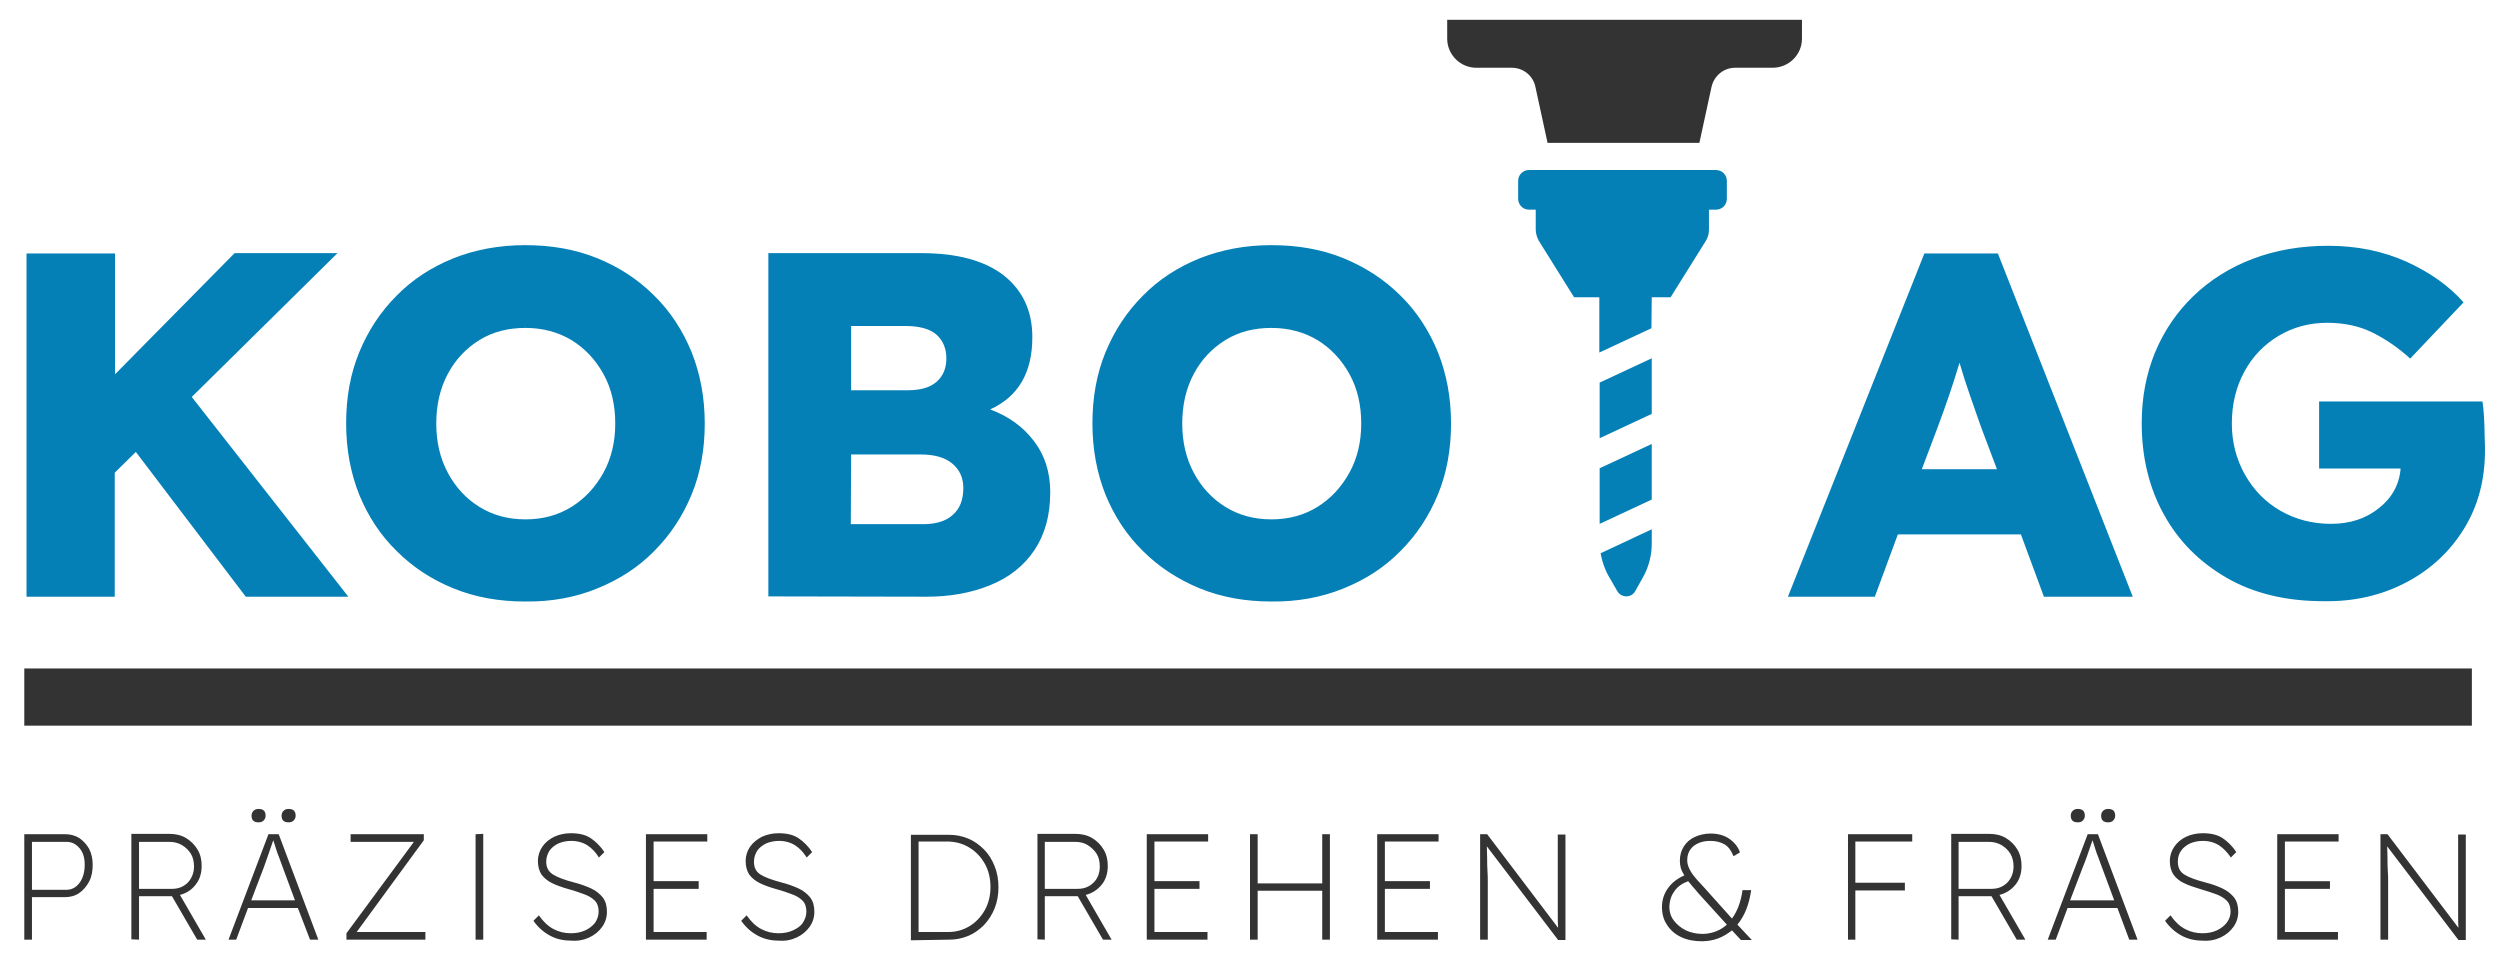 <svg xmlns="http://www.w3.org/2000/svg" xmlns:xlink="http://www.w3.org/1999/xlink" id="Ebene_1" x="0px" y="0px" viewBox="0 0 782.2 300.3" style="enable-background:new 0 0 782.2 300.3;" xml:space="preserve">
<style type="text/css">
	.st0{clip-path:url(#SVGID_2_);fill:#333333;}
	.st1{clip-path:url(#SVGID_4_);fill:#0580B7;}
	.st2{fill:#0580B7;}
	.st3{clip-path:url(#SVGID_6_);fill:#0580B7;}
	.st4{clip-path:url(#SVGID_8_);fill:#0580B7;}
	.st5{clip-path:url(#SVGID_10_);fill:none;stroke:#333333;stroke-width:17.906;}
	.st6{clip-path:url(#SVGID_12_);fill:#333333;}
</style>
<g>
	<g>
		<defs>
			<rect id="SVGID_1_" x="7.6" y="6.2" width="769.9" height="288.3"></rect>
		</defs>
		<clipPath id="SVGID_2_">
			<use xlink:href="#SVGID_1_" style="overflow:visible;"></use>
		</clipPath>
		<path class="st0" d="M563.8,12.1V6.2h-111v5.9c0,5,4.1,9.1,9.1,9.1H473c3.6,0,6.7,2.5,7.4,6l3.8,17.5h47.5l3.8-17.5    c0.8-3.5,3.8-6,7.4-6h11.7C559.7,21.2,563.8,17.1,563.8,12.1"></path>
	</g>
	<g>
		<defs>
			<rect id="SVGID_3_" x="7.6" y="6.2" width="769.9" height="288.3"></rect>
		</defs>
		<clipPath id="SVGID_4_">
			<use xlink:href="#SVGID_3_" style="overflow:visible;"></use>
		</clipPath>
		<path class="st1" d="M516.8,93.1V93h5.9l11-17.6c0.7-1.1,1-2.3,1-3.6v-6.2h2.2c1.9,0,3.4-1.5,3.4-3.4v-5.6c0-1.9-1.5-3.4-3.4-3.4    h-58.5c-1.9,0-3.4,1.5-3.4,3.4v5.6c0,1.9,1.5,3.4,3.4,3.4h2.1v6.2c0,1.3,0.4,2.5,1,3.6l11,17.6h7.9v0.1v17.2l16.3-7.6L516.8,93.1    L516.8,93.1z"></path>
	</g>
</g>
<polygon class="st2" points="516.8,112.1 500.5,119.7 500.5,137.1 516.8,129.5 "></polygon>
<polygon class="st2" points="516.8,138.9 500.5,146.5 500.5,163.9 516.8,156.3 "></polygon>
<g>
	<g>
		<defs>
			<rect id="SVGID_5_" x="7.6" y="6.2" width="769.9" height="288.3"></rect>
		</defs>
		<clipPath id="SVGID_6_">
			<use xlink:href="#SVGID_5_" style="overflow:visible;"></use>
		</clipPath>
		<path class="st3" d="M506.1,185.1c1.3,2,4.3,2,5.5-0.1l2.3-4.1c1.9-3.3,2.9-7,2.9-10.8v-4.5l-16,7.5c0.5,2.8,1.5,5.6,3,8    L506.1,185.1z"></path>
	</g>
	<g>
		<defs>
			<rect id="SVGID_7_" x="7.6" y="6.2" width="769.9" height="288.3"></rect>
		</defs>
		<clipPath id="SVGID_8_">
			<use xlink:href="#SVGID_7_" style="overflow:visible;"></use>
		</clipPath>
		<path class="st4" d="M752.9,182.2c7.6-4,13.6-9.6,18-16.7c4.4-7.1,6.6-15.3,6.6-24.6c0-0.9,0-2.4-0.1-4.4c0-2-0.1-4-0.2-6.1    c-0.1-2-0.3-3.6-0.5-4.8h-51.1v21h25.5c-0.4,5-2.7,9.2-6.8,12.4c-4.1,3.3-9.1,4.9-15,4.9c-5.8,0-11.1-1.4-15.8-4.1    s-8.4-6.5-11.1-11.3s-4.1-10.1-4.1-16c0-6,1.3-11.4,3.9-16.2s6.2-8.5,10.7-11.2c4.5-2.7,9.6-4.1,15.2-4.1c5.3,0,10.1,1,14.3,3.1    c4.2,2.1,8.1,4.8,11.7,8.1l16.7-17.6c-4.5-5.1-10.4-9.3-17.8-12.7c-7.4-3.3-15.5-5-24.6-5c-8.6,0-16.5,1.4-23.6,4.1    s-13.3,6.6-18.5,11.6c-5.2,5-9.2,10.9-12,17.6c-2.8,6.8-4.2,14.2-4.2,22.2c0,10.6,2.3,20.2,6.9,28.5c4.6,8.4,11.2,15,19.7,19.9    c8.5,4.9,18.6,7.3,30.2,7.3C736.6,188.3,745.3,186.2,752.9,182.2 M609.9,123.5c1.1-3.3,2.2-6.6,3.2-10c1,3.5,2.1,6.9,3.3,10.3    c1.2,3.4,2.3,6.7,3.5,10l4.9,13h-23.5l4.8-12.7C607.5,130.3,608.8,126.8,609.9,123.5 M586.6,186.7l7.2-19.5h38.5l7.2,19.5h27.8    L625.1,79.3h-23l-42.7,107.4H586.6z M383.4,158.6c-4.2-2.6-7.5-6.2-9.9-10.7c-2.4-4.5-3.6-9.6-3.6-15.4c0-5.8,1.2-11,3.6-15.5    c2.4-4.5,5.7-8,9.9-10.6c4.2-2.6,9-3.8,14.4-3.8c5.4,0,10.2,1.3,14.4,3.8c4.2,2.6,7.5,6.1,10,10.6c2.5,4.5,3.7,9.7,3.7,15.5    c0,5.7-1.2,10.9-3.7,15.4c-2.5,4.5-5.8,8.1-10,10.7c-4.2,2.6-9,3.9-14.4,3.9C392.4,162.5,387.6,161.2,383.4,158.6 M420.4,184.1    c6.9-2.8,12.8-6.6,17.8-11.7c5-5,8.9-10.9,11.7-17.7c2.8-6.8,4.1-14.2,4.1-22.2c0-8.1-1.4-15.5-4.1-22.3    c-2.8-6.8-6.6-12.7-11.7-17.7c-5-5-11-8.9-17.8-11.7c-6.9-2.8-14.4-4.1-22.6-4.1c-8.1,0-15.5,1.4-22.4,4.1    c-6.9,2.8-12.8,6.6-17.8,11.7c-5,5-8.9,10.9-11.7,17.7c-2.8,6.8-4.1,14.2-4.1,22.3s1.4,15.5,4.1,22.3c2.8,6.8,6.6,12.6,11.7,17.6    c5,5,11,8.9,17.8,11.7c6.9,2.8,14.3,4.1,22.4,4.1C406,188.3,413.5,186.9,420.4,184.1 M266.3,142.2h21.8c4.2,0,7.5,0.9,9.8,2.8    s3.5,4.4,3.5,7.7c0,3.7-1.1,6.5-3.3,8.4c-2.2,2-5.3,2.9-9.3,2.9h-22.6L266.3,142.2L266.3,142.2z M266.3,102h17    c4.4,0,7.6,0.9,9.7,2.7c2,1.8,3.1,4.3,3.1,7.4c0,3.1-1,5.5-3,7.3c-2,1.8-5,2.7-9,2.7h-17.8L266.3,102L266.3,102z M289.8,186.7    c7.5,0,14.1-1.2,20-3.6c5.9-2.4,10.5-6,13.8-10.9s5-10.9,5-18.2c0-6.2-1.7-11.6-5.1-16c-3.4-4.5-8-7.8-13.7-9.9    c8.8-4,13.2-11.5,13.2-22.6c0-8.2-3-14.6-8.9-19.3c-5.9-4.6-14.5-7-25.8-7h-47.9v107.4L289.8,186.7L289.8,186.7z M150,158.6    c-4.2-2.6-7.5-6.2-9.9-10.7c-2.4-4.5-3.6-9.6-3.6-15.4c0-5.8,1.2-11,3.6-15.5c2.4-4.5,5.7-8,9.9-10.6c4.2-2.6,9-3.8,14.4-3.8    c5.4,0,10.2,1.3,14.4,3.8c4.2,2.6,7.5,6.1,10,10.6c2.5,4.5,3.7,9.7,3.7,15.5c0,5.7-1.2,10.9-3.7,15.4c-2.5,4.5-5.8,8.1-10,10.7    c-4.2,2.6-9,3.9-14.4,3.9C159,162.5,154.2,161.2,150,158.6 M186.9,184.1c6.9-2.8,12.8-6.6,17.8-11.7c5-5,8.9-10.9,11.7-17.7    c2.8-6.8,4.1-14.2,4.1-22.2c0-8.1-1.4-15.5-4.1-22.3c-2.8-6.8-6.6-12.7-11.7-17.7c-5-5-10.9-8.9-17.8-11.7    c-6.9-2.8-14.4-4.1-22.6-4.1c-8.1,0-15.6,1.4-22.4,4.1c-6.9,2.8-12.8,6.6-17.8,11.7c-5,5-8.9,10.9-11.7,17.7    c-2.8,6.8-4.1,14.2-4.1,22.3s1.4,15.5,4.1,22.3c2.8,6.8,6.6,12.6,11.7,17.6c5,5,10.9,8.9,17.8,11.7c6.9,2.8,14.3,4.1,22.4,4.1    C172.6,188.3,180.1,186.9,186.9,184.1 M35.9,186.7v-38.8l6.6-6.5l34.4,45.3H109l-49-62.5l45.6-45H73.4l-37.4,37.9V79.3H8.3v107.4    H35.9z"></path>
	</g>
	<g>
		<defs>
			<rect id="SVGID_9_" x="7.6" y="6.2" width="769.9" height="288.3"></rect>
		</defs>
		<clipPath id="SVGID_10_">
			<use xlink:href="#SVGID_9_" style="overflow:visible;"></use>
		</clipPath>
		<line class="st5" x1="7.6" y1="218.1" x2="773.4" y2="218.1"></line>
	</g>
	<g>
		<defs>
			<rect id="SVGID_11_" x="7.6" y="6.2" width="769.9" height="288.3"></rect>
		</defs>
		<clipPath id="SVGID_12_">
			<use xlink:href="#SVGID_11_" style="overflow:visible;"></use>
		</clipPath>
		<path class="st6" d="M148.8,261v30.8v2.2h2.4l0-2.4l0-30.7 M747.2,294v-16.2c0-0.3,0-0.9,0-1.9c0-1,0-2.1-0.1-3.4s-0.1-2.7-0.1-4    c0-1.4-0.1-2.6-0.1-3.7l22.3,29.3h2.3v-33h-2.4v13.3c0,0.7,0,1.8,0,3.1c0,1.3,0,2.8,0,4.4c0,1.6,0,3.1,0,4.6c0,1.5,0,2.7,0.1,3.8    L747,261h-2.2v33L747.2,294L747.2,294z M731.5,294v-2.4h-16.6v-13.5H729v-2.4h-14.1v-12.4h16.8V261h-19.2v33L731.5,294L731.5,294z     M694.8,293.3c1.7-0.8,3-1.9,4-3.3c1-1.4,1.5-3,1.5-4.7c0-1.8-0.4-3.3-1.3-4.5c-0.9-1.1-2.1-2.1-3.6-2.8s-3.3-1.4-5.4-1.9    c-3-0.8-5.2-1.6-6.6-2.5c-1.4-0.9-2-2.2-2-4c0-1.3,0.3-2.4,1-3.4c0.7-1,1.6-1.7,2.8-2.3c1.2-0.5,2.5-0.8,4-0.8    c2,0,3.7,0.5,5.1,1.4s2.6,2.2,3.7,3.8l1.7-1.7c-1.2-1.8-2.6-3.2-4.2-4.3c-1.6-1.1-3.7-1.6-6.3-1.6c-1.9,0-3.7,0.4-5.2,1.1    s-2.8,1.8-3.7,3.1c-0.9,1.3-1.4,2.8-1.4,4.5c0,1.7,0.4,3.1,1.1,4.2c0.8,1.1,1.8,2,3.3,2.7c1.4,0.7,3.2,1.3,5.2,1.9    c1.8,0.5,3.5,1.1,4.9,1.6c1.4,0.5,2.5,1.2,3.3,2s1.2,2,1.2,3.4c0,1.3-0.4,2.4-1.2,3.5c-0.8,1-1.8,1.8-3.1,2.4    c-1.3,0.6-2.8,0.9-4.5,0.9c-1.9,0-3.7-0.4-5.4-1.3c-1.7-0.9-3.2-2.3-4.6-4.3l-1.7,1.7c1.4,2,3.1,3.5,5.1,4.6s4.2,1.6,6.5,1.6    C691.1,294.5,693.1,294.1,694.8,293.3 M651.7,256.7c0.4-0.4,0.6-0.9,0.6-1.5c0-1.4-0.7-2.1-2.2-2.1c-0.7,0-1.2,0.2-1.6,0.6    c-0.4,0.4-0.6,0.9-0.6,1.5c0,1.4,0.7,2.1,2.2,2.1C650.8,257.3,651.4,257.1,651.7,256.7 M661.2,256.7c0.4-0.4,0.6-0.9,0.6-1.5    c0-1.4-0.7-2.1-2.2-2.1c-0.7,0-1.2,0.2-1.6,0.6c-0.4,0.4-0.6,0.9-0.6,1.5c0,1.4,0.7,2.1,2.2,2.1    C660.3,257.3,660.8,257.1,661.2,256.7 M652.8,268.4c0.3-0.9,0.6-1.7,0.9-2.6s0.6-1.8,1-2.9c0.3,1,0.7,2,0.9,2.8s0.6,1.7,0.9,2.5    c0.3,0.9,0.7,1.9,1.1,3l3.9,10.5h-13.8l3.9-10.2C652.1,270.3,652.5,269.2,652.8,268.4 M643.2,294l3.7-9.9h15.6l3.7,9.9h2.6    l-12.4-33h-3.2l-12.5,33H643.2z M612.8,263.4h9.4c1.5,0,2.8,0.3,4,1c1.2,0.7,2.1,1.6,2.8,2.7c0.7,1.2,1,2.5,1,4c0,2-0.7,3.7-1.9,5    c-1.3,1.3-2.9,2-5,2h-10.3L612.8,263.4L612.8,263.4z M612.8,294v-13.6h10h0.3l7.9,13.6h2.7l-8.1-14c2-0.5,3.7-1.6,5-3.2    s1.9-3.6,1.9-5.9c0-1.9-0.4-3.6-1.3-5.1c-0.9-1.5-2.1-2.7-3.6-3.6c-1.5-0.9-3.3-1.3-5.2-1.3h-11.9v33L612.8,294L612.8,294z     M580.5,294v-15.4h15.5v-2.4h-15.5v-12.9h17.8V261h-20.1v33L580.5,294L580.5,294z M523.9,278.8c1-1.4,2.4-2.4,4.3-3.1    c0.4,0.5,0.9,1.1,1.4,1.7c0.5,0.6,1.2,1.3,1.8,2.1l8.9,9.8c-1,0.9-2.1,1.6-3.4,2.1c-1.3,0.5-2.7,0.8-4.2,0.8    c-1.9,0-3.7-0.4-5.2-1.1c-1.6-0.8-2.8-1.8-3.8-3.1s-1.4-2.8-1.4-4.4C522.4,281.7,522.9,280.2,523.9,278.8 M537.6,293.6    c1.6-0.6,3-1.5,4.3-2.5l2.8,3h3.4l-4.5-4.8c2.3-2.8,3.7-6.4,4.3-10.8h-2.7c-0.5,3.6-1.6,6.6-3.3,8.9l-8.6-9.6    c-0.7-0.8-1.5-1.6-2.3-2.5c-0.8-0.9-1.6-1.9-2.2-3s-0.9-2.1-0.9-3.1c0-2,0.7-3.4,2-4.5c1.3-1,3-1.6,5.3-1.6c1.7,0,3.2,0.4,4.4,1.1    s2.1,2,2.8,3.7l2-1.2c-0.6-1.8-1.8-3.2-3.4-4.3s-3.6-1.6-5.8-1.6c-1.8,0-3.5,0.4-5,1.1c-1.5,0.7-2.6,1.7-3.4,3    c-0.8,1.3-1.2,2.7-1.2,4.4c0,0.8,0.1,1.6,0.3,2.3c0.2,0.7,0.6,1.5,1.1,2.3c-2.3,1-4,2.4-5.2,4.1s-1.8,3.7-1.8,5.8    c0,2.1,0.5,4,1.6,5.6c1,1.6,2.5,2.9,4.4,3.8c1.9,0.9,4.1,1.3,6.5,1.3C534.3,294.5,536,294.2,537.6,293.6 M465.5,294v-16.2    c0-0.3,0-0.9,0-1.9c0-1,0-2.1-0.1-3.4s-0.1-2.7-0.1-4c0-1.4-0.1-2.6-0.1-3.7l22.3,29.3h2.3v-33h-2.4v13.3c0,0.7,0,1.8,0,3.1    c0,1.3,0,2.8,0,4.4c0,1.6,0,3.1,0,4.6c0,1.5,0,2.7,0.1,3.8L465.3,261h-2.2v33L465.5,294L465.5,294z M449.9,294v-2.4h-16.6v-13.5    h14.1v-2.4h-14.1v-12.4h16.8V261h-19.2v33L449.9,294L449.9,294z M393.5,294v-15.3h20.2V294h2.4v-33h-2.4v15.4h-20.2V261h-2.4v33    H393.5z M377.8,294v-2.4h-16.6v-13.5h14.1v-2.4h-14.1v-12.4H378V261h-19.2v33L377.8,294L377.8,294z M326.9,263.4h9.4    c1.5,0,2.9,0.3,4,1s2.1,1.6,2.8,2.7s1,2.5,1,4c0,2-0.6,3.7-1.9,5c-1.3,1.3-2.9,2-5,2h-10.3V263.4z M326.9,294v-13.6h10h0.3    l7.9,13.6h2.7l-8.1-14c2-0.5,3.7-1.6,5-3.2s1.9-3.6,1.9-5.9c0-1.9-0.4-3.6-1.3-5.1c-0.9-1.5-2.1-2.7-3.6-3.6    c-1.5-0.9-3.3-1.3-5.2-1.3h-11.9v33L326.9,294L326.9,294z M303.3,265.2c2,1.2,3.6,2.9,4.8,5c1.2,2.1,1.8,4.6,1.8,7.3    c0,2.7-0.6,5.2-1.8,7.3c-1.2,2.1-2.8,3.8-4.8,5s-4.2,1.8-6.5,1.8h-9.4v-28.3h9.4C299.2,263.4,301.4,264,303.3,265.2 M297,294    c2.1,0,4.1-0.4,6-1.2c1.9-0.8,3.5-2,4.9-3.4c1.4-1.5,2.5-3.2,3.3-5.2c0.8-2,1.2-4.2,1.2-6.6c0-2.4-0.4-4.6-1.2-6.6    c-0.8-2-1.9-3.8-3.3-5.2s-3-2.6-4.9-3.4c-1.9-0.8-3.9-1.2-6-1.2h-12v33L297,294L297,294z M249.3,293.3c1.7-0.8,3-1.9,4-3.3    c1-1.4,1.5-3,1.5-4.7c0-1.8-0.4-3.3-1.3-4.5c-0.9-1.1-2.1-2.1-3.6-2.8c-1.5-0.7-3.4-1.4-5.4-1.9c-3-0.8-5.2-1.6-6.6-2.5    c-1.4-0.9-2-2.2-2-4c0-1.3,0.4-2.4,1-3.4c0.7-1,1.6-1.7,2.8-2.3c1.2-0.5,2.5-0.8,4-0.8c2,0,3.7,0.5,5.1,1.4s2.6,2.2,3.6,3.8    l1.7-1.7c-1.2-1.8-2.6-3.2-4.2-4.3s-3.7-1.6-6.3-1.6c-1.9,0-3.6,0.4-5.2,1.1c-1.5,0.8-2.8,1.8-3.7,3.1c-0.9,1.3-1.4,2.8-1.4,4.5    c0,1.7,0.4,3.1,1.1,4.2c0.8,1.1,1.9,2,3.3,2.7s3.1,1.3,5.2,1.9c1.9,0.5,3.5,1.1,4.9,1.6c1.4,0.5,2.5,1.2,3.3,2s1.2,2,1.2,3.4    c0,1.3-0.4,2.4-1.1,3.5s-1.8,1.8-3.1,2.4s-2.8,0.9-4.5,0.9c-1.9,0-3.7-0.4-5.4-1.3c-1.7-0.9-3.2-2.3-4.6-4.3l-1.7,1.7    c1.4,2,3.1,3.5,5.1,4.6s4.2,1.6,6.5,1.6C245.7,294.5,247.6,294.1,249.3,293.3 M221.1,294v-2.4h-16.6v-13.5h14.1v-2.4h-14.1v-12.4    h16.8V261h-19.2v33L221.1,294L221.1,294z M184.4,293.3c1.7-0.8,3-1.9,4-3.3c1-1.4,1.5-3,1.5-4.7c0-1.8-0.4-3.3-1.3-4.5    c-0.9-1.1-2.1-2.1-3.6-2.8s-3.4-1.4-5.4-1.9c-3-0.8-5.2-1.6-6.6-2.5c-1.4-0.9-2.1-2.2-2.1-4c0-1.3,0.4-2.4,1-3.4    c0.7-1,1.6-1.7,2.8-2.3c1.2-0.5,2.5-0.8,4-0.8c2,0,3.7,0.5,5.1,1.4c1.4,0.9,2.6,2.2,3.6,3.8l1.7-1.7c-1.2-1.8-2.6-3.2-4.2-4.3    c-1.6-1.1-3.7-1.6-6.3-1.6c-1.9,0-3.6,0.4-5.2,1.1c-1.6,0.8-2.8,1.8-3.7,3.1c-0.9,1.3-1.4,2.8-1.4,4.5c0,1.7,0.4,3.1,1.1,4.2    c0.8,1.1,1.9,2,3.3,2.7s3.1,1.3,5.2,1.9c1.9,0.5,3.5,1.1,4.9,1.6c1.4,0.5,2.5,1.2,3.3,2s1.2,2,1.2,3.4c0,1.3-0.4,2.4-1.1,3.5    c-0.8,1-1.8,1.8-3.1,2.4c-1.3,0.6-2.8,0.9-4.5,0.9c-1.9,0-3.7-0.4-5.4-1.3c-1.7-0.9-3.2-2.3-4.6-4.3l-1.7,1.7    c1.4,2,3.1,3.5,5.1,4.6s4.2,1.6,6.6,1.6C180.7,294.5,182.7,294.1,184.4,293.3 M133.1,294v-2.4h-21.5l21-28.7V261h-22.9v2.4h19.8    L108.4,292v2L133.1,294L133.1,294z M82.5,256.7c0.4-0.4,0.6-0.9,0.6-1.5c0-1.4-0.7-2.1-2.2-2.1c-0.7,0-1.2,0.2-1.6,0.6    c-0.4,0.4-0.6,0.9-0.6,1.5c0,1.4,0.7,2.1,2.2,2.1C81.6,257.3,82.1,257.1,82.5,256.7 M91.9,256.7c0.4-0.4,0.6-0.9,0.6-1.5    c0-1.4-0.7-2.1-2.2-2.1c-0.7,0-1.2,0.2-1.6,0.6c-0.4,0.4-0.6,0.9-0.6,1.5c0,1.4,0.7,2.1,2.2,2.1C91,257.3,91.5,257.1,91.9,256.7     M83.6,268.4c0.3-0.9,0.6-1.7,0.9-2.6s0.6-1.8,1-2.9c0.3,1,0.7,2,0.9,2.8s0.6,1.7,0.9,2.5c0.3,0.9,0.7,1.9,1.1,3l3.9,10.5H78.6    l3.9-10.2C82.9,270.3,83.3,269.2,83.6,268.4 M73.9,294l3.7-9.9h15.6L97,294h2.6l-12.4-33H84l-12.5,33H73.9z M43.5,263.4h9.4    c1.5,0,2.8,0.3,4,1s2.1,1.6,2.8,2.7s1,2.5,1,4c0,2-0.7,3.7-1.9,5c-1.3,1.3-2.9,2-4.9,2H43.5V263.4z M43.5,294v-13.6h10h0.3    l7.9,13.6h2.7l-8.1-14c2-0.5,3.7-1.6,4.9-3.2c1.3-1.6,1.9-3.6,1.9-5.9c0-1.9-0.4-3.6-1.3-5.1c-0.9-1.5-2.1-2.7-3.6-3.6    c-1.5-0.9-3.3-1.3-5.2-1.3H41.1v33L43.5,294L43.5,294z M10,263.4h10.8c1.7,0,3,0.7,4.1,2c1.1,1.3,1.6,3,1.6,5.1    c0,2.3-0.5,4.2-1.6,5.7c-1.1,1.5-2.5,2.2-4.1,2.2H10V263.4z M10,294v-13.3h10.3c1.7,0,3.2-0.4,4.5-1.3c1.3-0.9,2.3-2.1,3.1-3.6    c0.8-1.5,1.1-3.3,1.1-5.3c0-1.9-0.4-3.5-1.1-4.9c-0.8-1.4-1.8-2.5-3.1-3.4c-1.3-0.8-2.8-1.2-4.5-1.2H7.6v33L10,294L10,294z"></path>
	</g>
</g>
</svg>